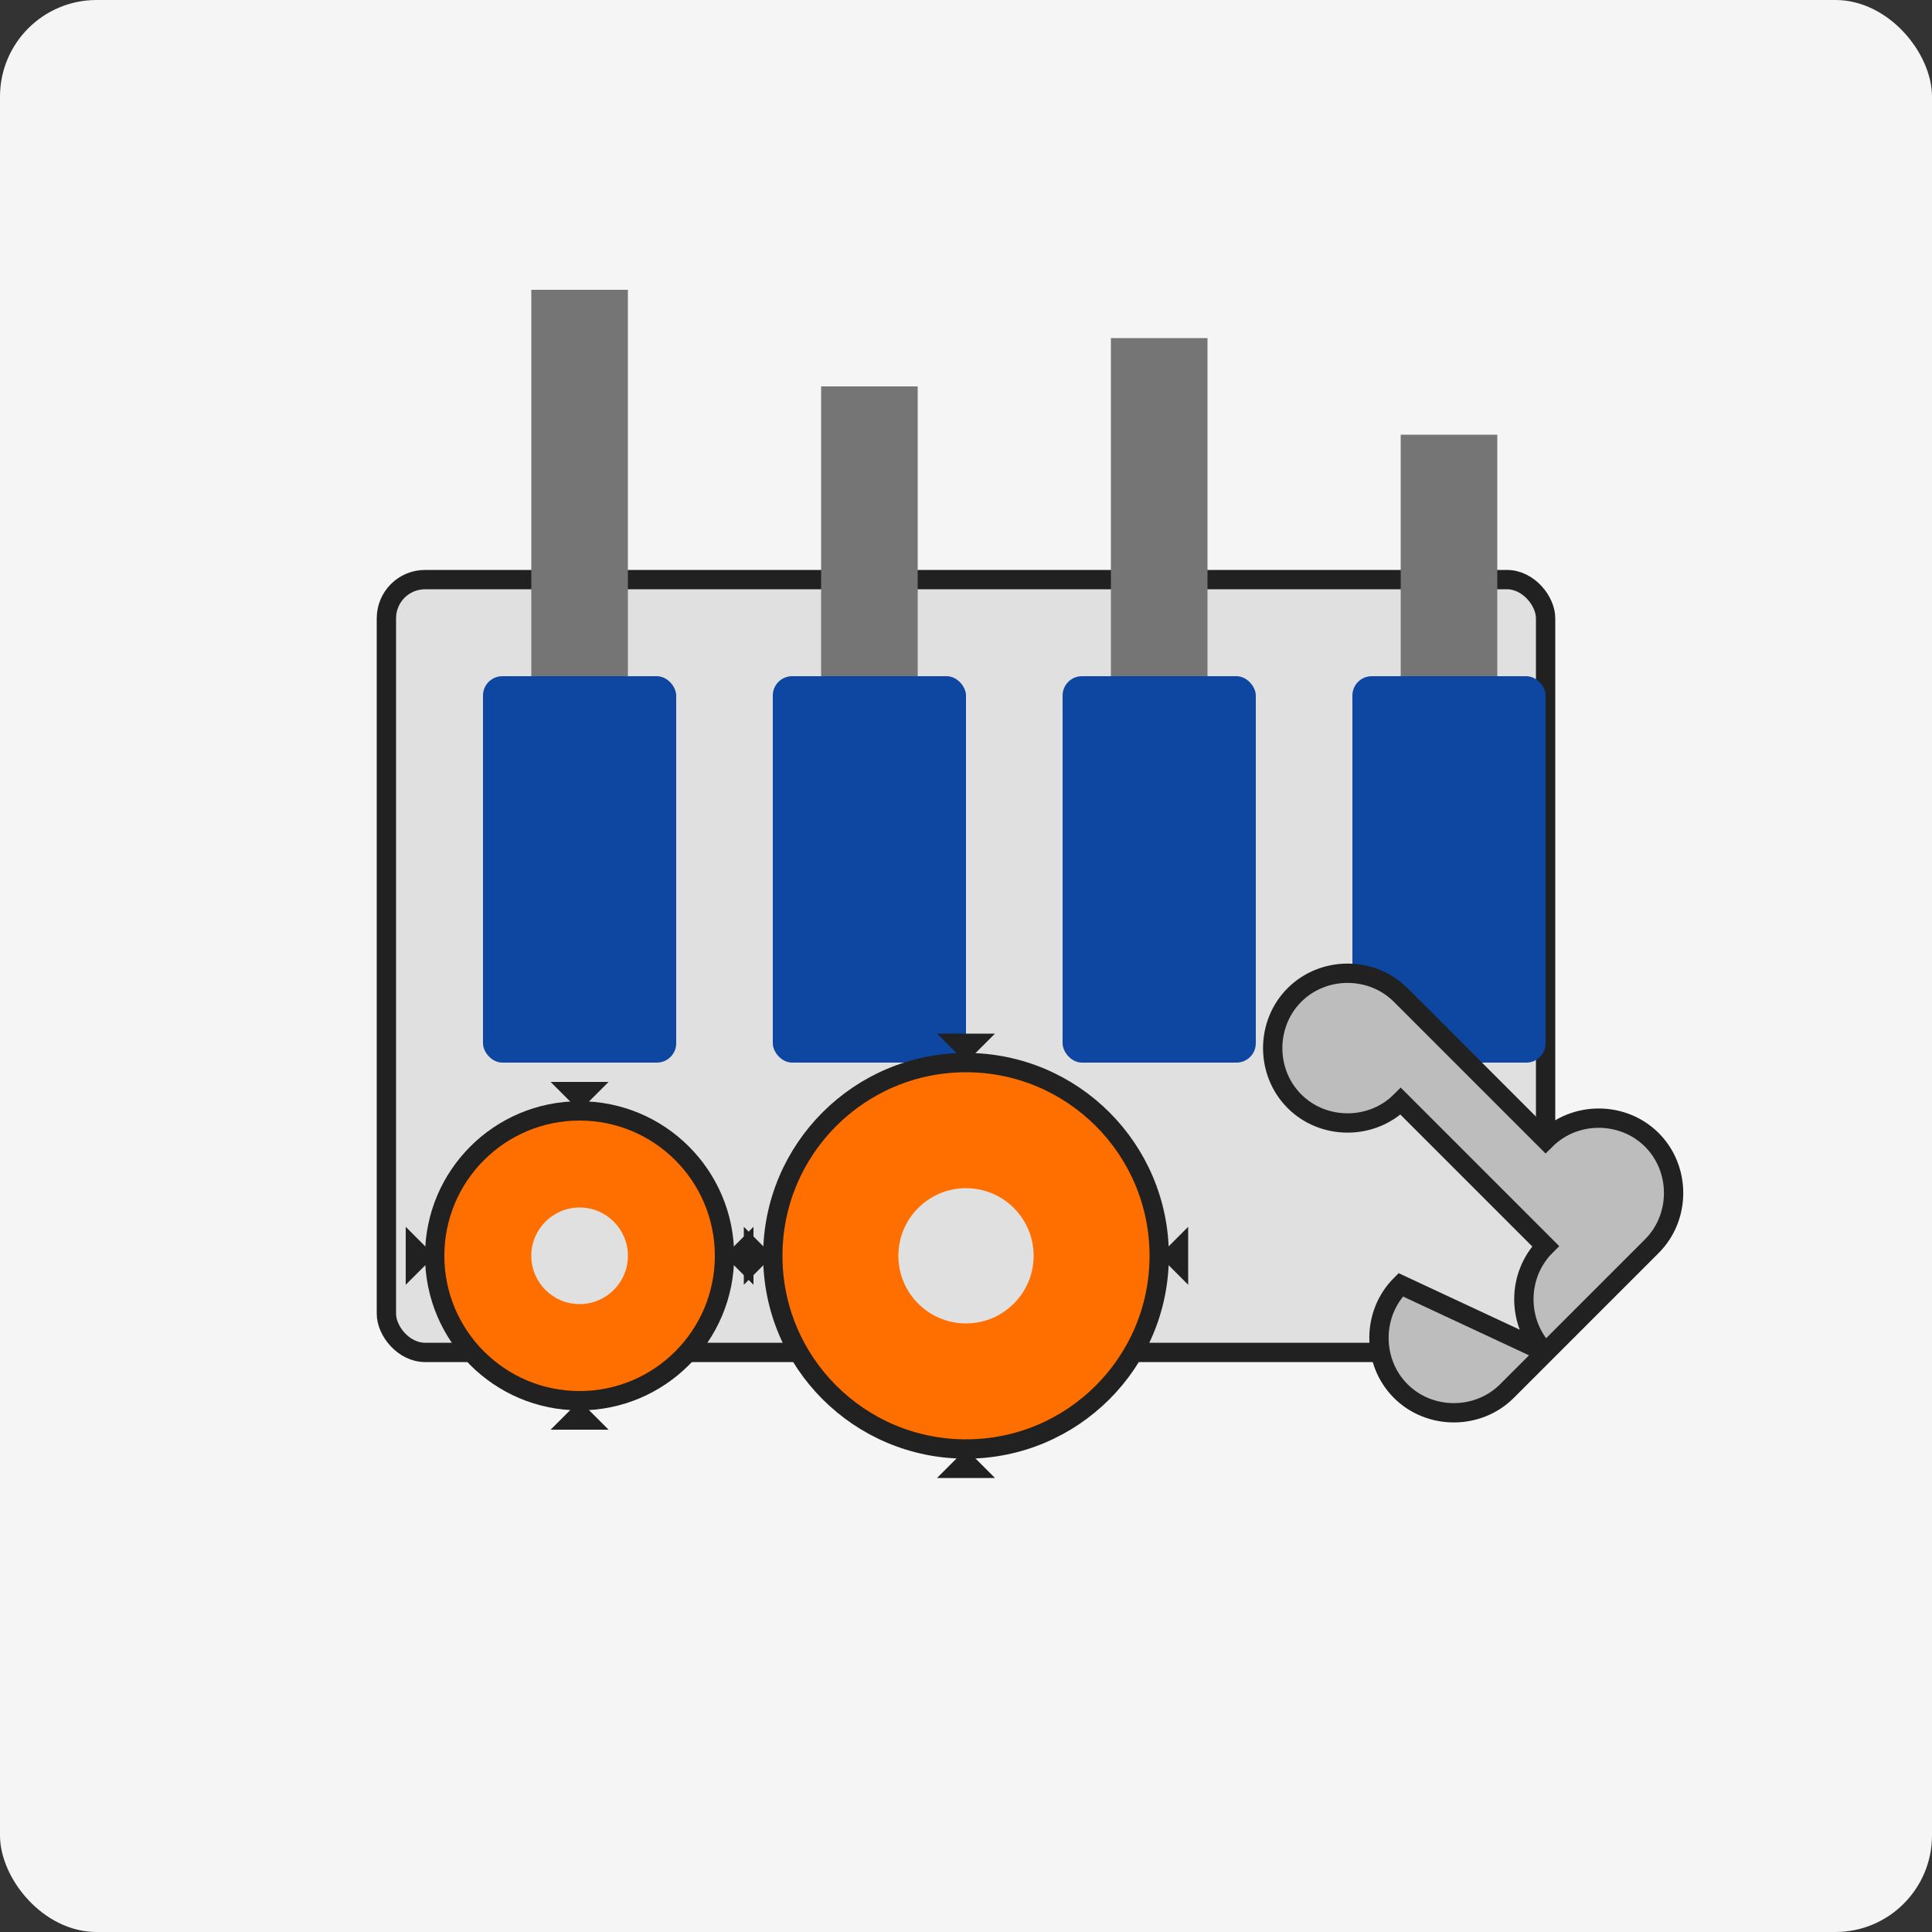 <svg xmlns="http://www.w3.org/2000/svg" width="200" height="200" viewBox="0 0 200 200">
  <rect x="0" y="0" width="200" height="200" fill="#333333" stroke="none"/>
  <rect width="200" height="200" fill="#f5f5f5" rx="10" ry="10"/>
  
  <!-- Engine block outline -->
  <rect x="40" y="60" width="120" height="80" fill="#e0e0e0" stroke="#212121" stroke-width="2" rx="4" ry="4"/>
  
  <!-- Engine cylinders -->
  <rect x="50" y="70" width="20" height="40" fill="#0d47a1" rx="2" ry="2"/>
  <rect x="80" y="70" width="20" height="40" fill="#0d47a1" rx="2" ry="2"/>
  <rect x="110" y="70" width="20" height="40" fill="#0d47a1" rx="2" ry="2"/>
  <rect x="140" y="70" width="20" height="40" fill="#0d47a1" rx="2" ry="2"/>
  
  <!-- Pistons -->
  <rect x="55" y="30" width="10" height="40" fill="#757575"/>
  <rect x="85" y="40" width="10" height="30" fill="#757575"/>
  <rect x="115" y="35" width="10" height="35" fill="#757575"/>
  <rect x="145" y="45" width="10" height="25" fill="#757575"/>
  
  <!-- Gears -->
  <circle cx="60" cy="130" r="15" fill="#ff6f00" stroke="#212121" stroke-width="2"/>
  <circle cx="60" cy="130" r="5" fill="#e0e0e0"/>
  <path d="M60,115 L57,112 L63,112 Z" fill="#212121"/>
  <path d="M60,145 L57,148 L63,148 Z" fill="#212121"/>
  <path d="M45,130 L42,127 L42,133 Z" fill="#212121"/>
  <path d="M75,130 L78,127 L78,133 Z" fill="#212121"/>
  
  <circle cx="100" cy="130" r="20" fill="#ff6f00" stroke="#212121" stroke-width="2"/>
  <circle cx="100" cy="130" r="7" fill="#e0e0e0"/>
  <path d="M100,110 L97,107 L103,107 Z" fill="#212121"/>
  <path d="M100,150 L97,153 L103,153 Z" fill="#212121"/>
  <path d="M80,130 L77,127 L77,133 Z" fill="#212121"/>
  <path d="M120,130 L123,127 L123,133 Z" fill="#212121"/>
  
  <!-- Wrench -->
  <path d="M160,140 C157,137 157,132 160,129 L145,114 C142,117 137,117 134,114 C131,111 131,106 134,103 C137,100 142,100 145,103 L160,118 C163,115 168,115 171,118 C174,121 174,126 171,129 L156,144 C153,147 148,147 145,144 C142,141 142,136 145,133 Z" fill="#bdbdbd" stroke="#212121" stroke-width="2"/>
  
  <!-- Text label (removed per instructions) -->
</svg>
